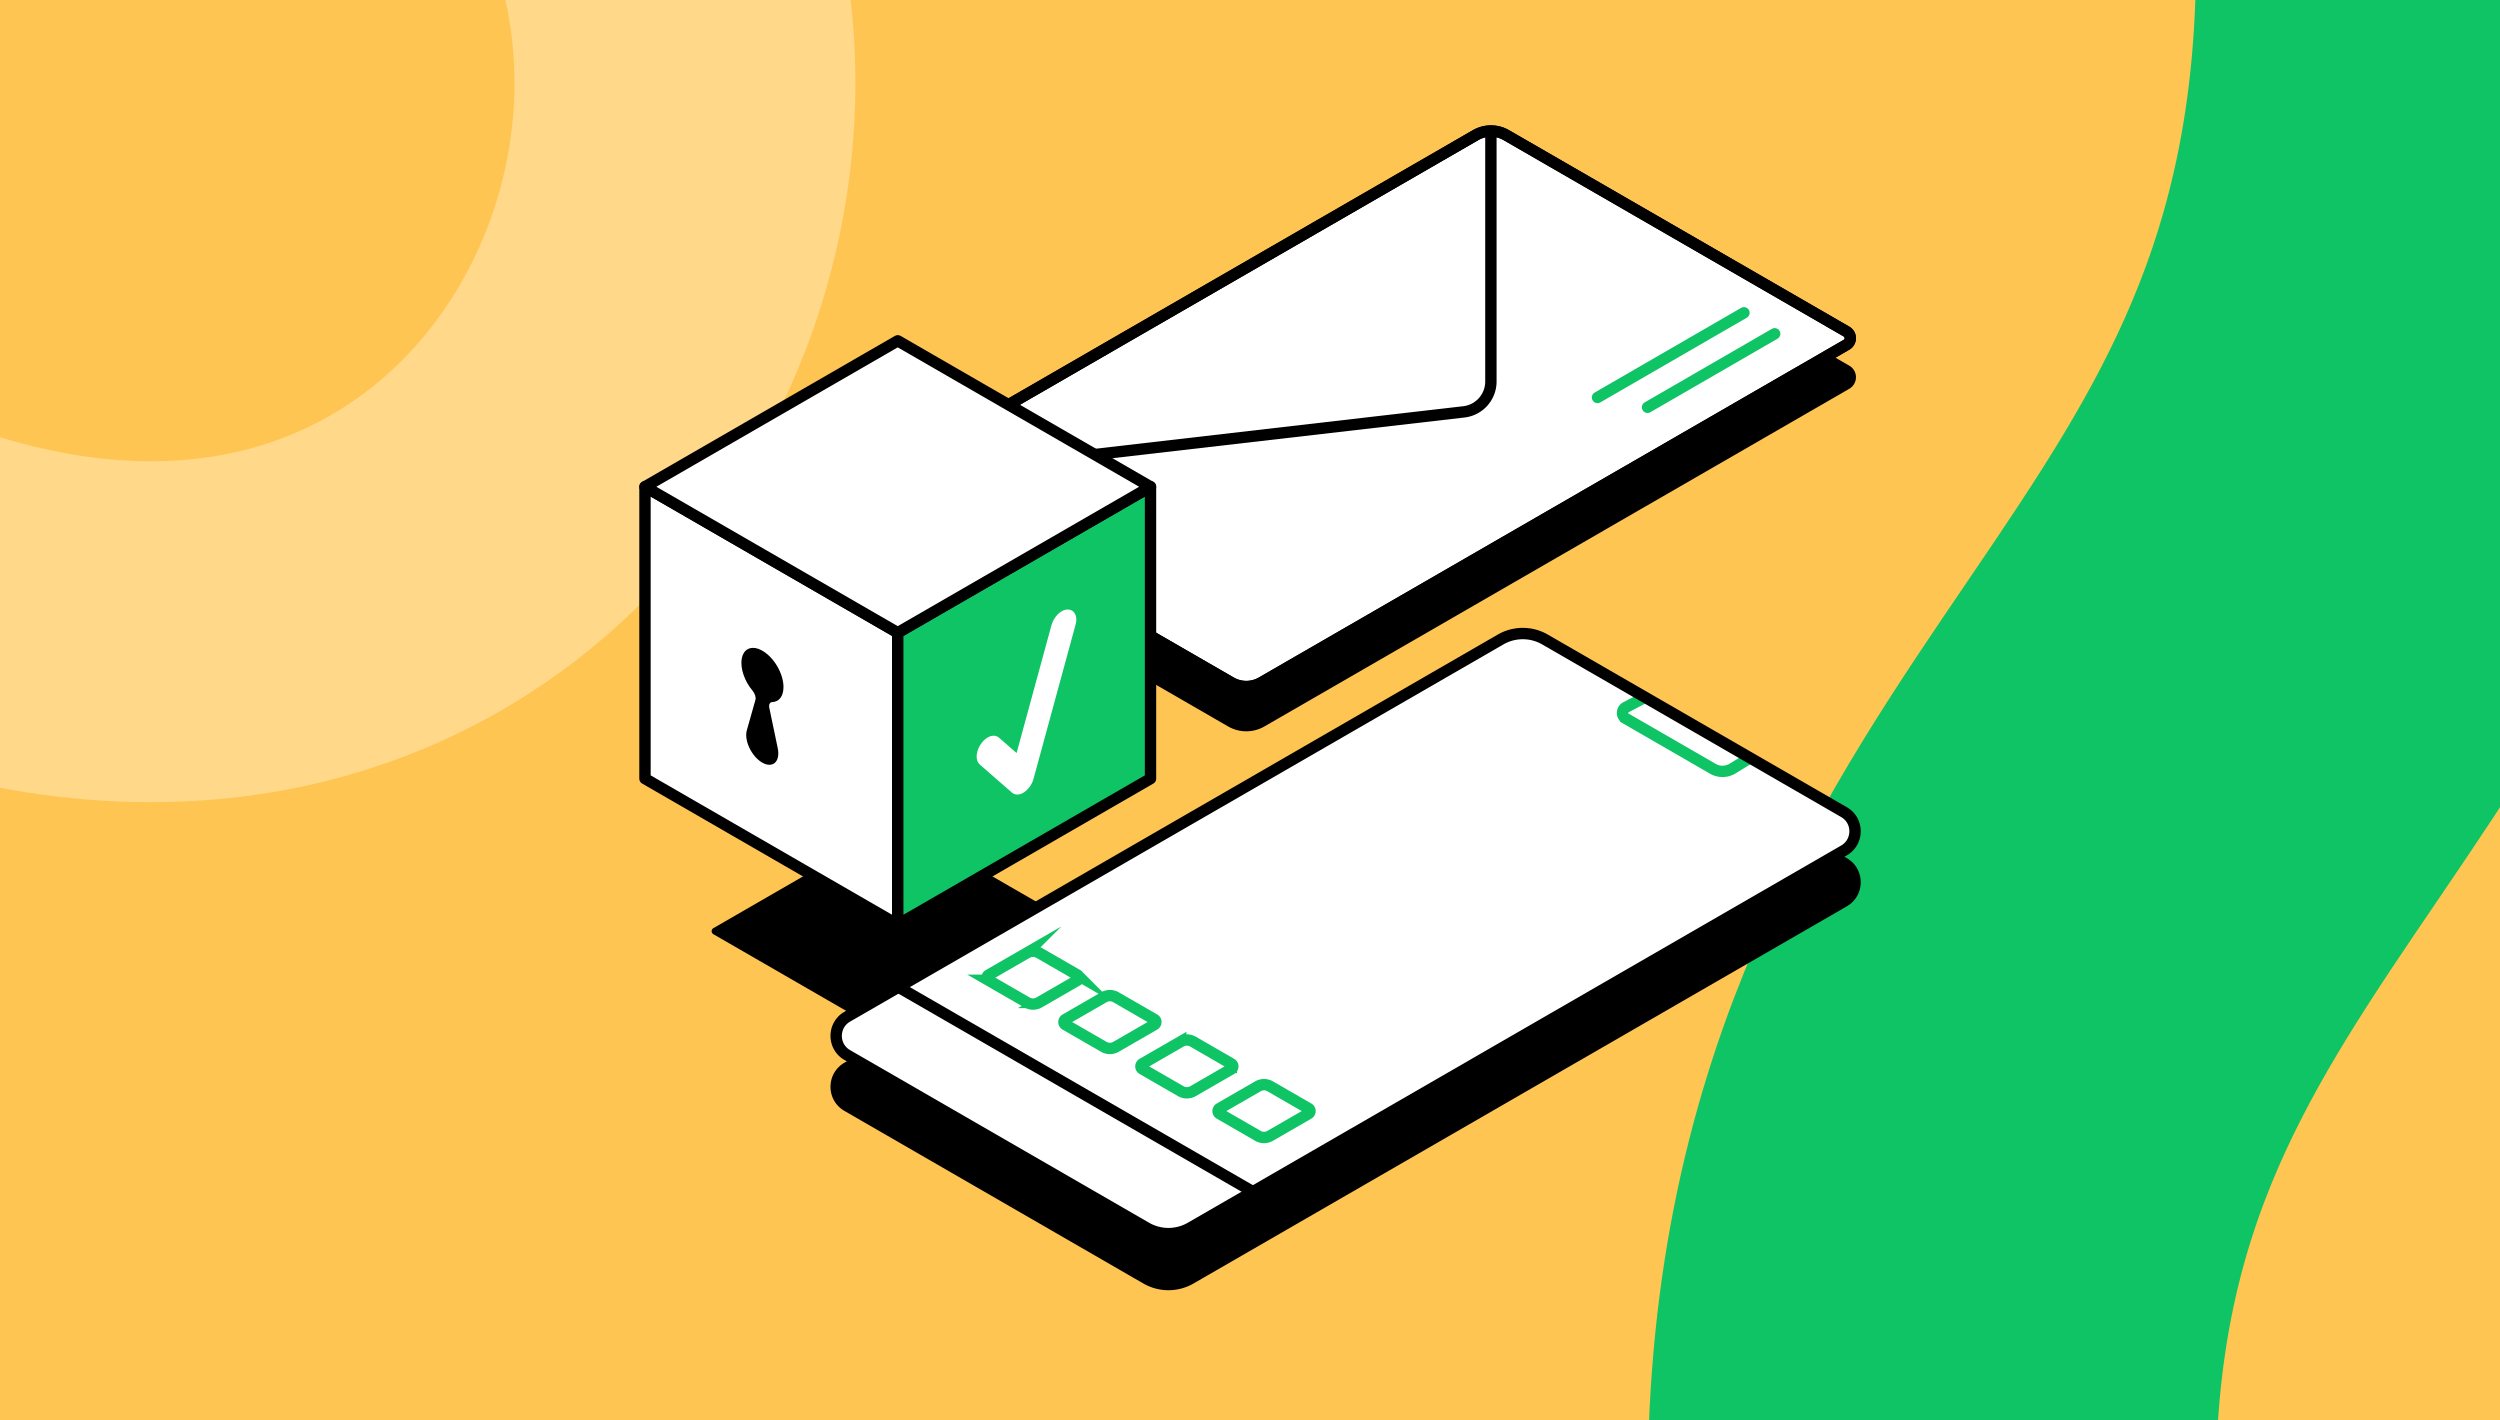 <svg width="440" height="250" fill="none" xmlns="http://www.w3.org/2000/svg"><rect width="100%" height="100%" fill="#808080" stroke="none"/><g clip-path="url(#a)"><path fill="#FFC552" d="M0 0h440v250H0z"/><path d="M340 261.5c0-123.5 96.5-139 96.5-268.5" stroke="#0FC465" stroke-width="100"/><path d="M-37 94C73 151 142 54 114.5-19" stroke="#FFD88A" stroke-width="60"/><path d="m156.775 92.42 59.881 34.57c1.667.96 3.721.96 5.379 0l102.942-59.432a1.346 1.346 0 0 0 0-2.331l-59.88-34.571a5.388 5.388 0 0 0-5.38 0L156.775 90.088a1.347 1.347 0 0 0 0 2.332z" fill="#000" stroke="#000" stroke-width="2" stroke-miterlimit="10" stroke-linejoin="round"/><path d="m156.775 85.543 59.881 34.571a5.388 5.388 0 0 0 5.379 0l102.942-59.432a1.346 1.346 0 0 0 0-2.331l-59.88-34.572a5.388 5.388 0 0 0-5.38 0L156.775 83.213c-.896.511-.896 1.811 0 2.331z" fill="#fff" stroke="#000" stroke-width="2" stroke-miterlimit="10" stroke-linejoin="round"/><path d="m156.103 84.225 101.534-11.736a5.374 5.374 0 0 0 4.761-5.343v-44.12" stroke="#000" stroke-width="2" stroke-miterlimit="10" stroke-linejoin="round"/><path d="m156.775 85.543 59.881 34.571a5.388 5.388 0 0 0 5.379 0l102.942-59.432a1.346 1.346 0 0 0 0-2.331l-59.88-34.572a5.388 5.388 0 0 0-5.38 0L156.775 83.213c-.896.511-.896 1.811 0 2.331z" stroke="#000" stroke-width="2" stroke-miterlimit="10" stroke-linejoin="round"/><path d="m281.163 69.952 25.776-14.9M289.967 71.682l22.378-12.937" stroke="#0FC465" stroke-width="2" stroke-miterlimit="10" stroke-linecap="round" stroke-linejoin="round"/><path d="m157.995 144.626-32.438 18.729a.615.615 0 0 0 0 1.067l31.828 18.37c.385.224.852.224 1.237 0l31.828-18.37a.615.615 0 0 0 0-1.067l-32.455-18.729z" fill="#000"/><path d="M158.003 111.355v51.372l-44.486-25.686V85.668l44.486 25.687z" fill="#fff" stroke="#000" stroke-width="2" stroke-miterlimit="10" stroke-linejoin="round"/><path d="M202.49 85.668v51.373l-44.487 25.686v-51.372l44.487-25.687z" fill="#0FC465" stroke="#000" stroke-width="2" stroke-miterlimit="10" stroke-linejoin="round"/><path d="m202.49 85.668-44.487 25.687-44.486-25.687 44.486-25.686 44.487 25.686z" fill="#fff" stroke="#000" stroke-width="2" stroke-miterlimit="10" stroke-linejoin="round"/><path d="M134.2 114.546c2.053 1.184 3.703 4.044 3.694 6.402-.009 1.631-.807 2.582-1.981 2.618-.422.018-.637.43-.512 1.031l1.48 7.082c.493 2.349-.861 3.614-2.735 2.538-1.865-1.076-3.209-3.9-2.707-5.675l1.515-5.362c.125-.448-.081-1.112-.502-1.614-1.363-1.613-2.215-3.882-1.901-5.666.269-1.533 1.444-2.214 2.905-1.712.251.098.502.215.744.358z" fill="#000"/><path d="M188.997 107.75c-.332-.376-.807-.537-1.336-.457-.26.036-.529.135-.789.287-.816.475-1.533 1.444-1.82 2.475l-6.132 22.476-3.084-2.689c-.52-.449-1.264-.467-2-.045-.457.26-.878.672-1.219 1.183-.896 1.336-.968 2.887-.152 3.604l5.63 4.904c.269.234.592.35.95.35a2.06 2.06 0 0 0 1.04-.305c.108-.063.216-.134.323-.215.69-.52 1.264-1.381 1.497-2.259l7.397-27.13c.242-.887.134-1.685-.305-2.179z" fill="#fff"/><path d="m324.538 158.648-114.992 66.389a7.816 7.816 0 0 1-7.8 0l-52.628-30.384c-2.6-1.497-2.6-5.254 0-6.751l114.992-66.39a7.821 7.821 0 0 1 7.8 0l52.628 30.385c2.6 1.497 2.6 5.244 0 6.751z" fill="#000" stroke="#000" stroke-width="2" stroke-miterlimit="10"/><path d="m324.538 149.682-114.992 66.39a7.816 7.816 0 0 1-7.8 0l-52.628-30.384c-2.6-1.497-2.6-5.254 0-6.751l114.992-66.39a7.816 7.816 0 0 1 7.8 0l52.628 30.384c2.6 1.498 2.6 5.245 0 6.751z" fill="#fff"/><path d="m158.138 173.737 62.373 36.005" stroke="#000" stroke-width="2" stroke-miterlimit="10"/><path d="m307.997 133.374-3.138 1.936a3.41 3.41 0 0 1-3.389 0l-15.34-8.858a1.127 1.127 0 0 1 0-1.954l3.407-1.784" stroke="#0FC465" stroke-width="2" stroke-miterlimit="10"/><path d="m324.538 149.682-114.992 66.39a7.816 7.816 0 0 1-7.8 0l-52.628-30.384c-2.6-1.497-2.6-5.254 0-6.751l114.992-66.39a7.816 7.816 0 0 1 7.8 0l52.628 30.384c2.6 1.498 2.6 5.245 0 6.751z" stroke="#000" stroke-width="2" stroke-miterlimit="10"/><path d="m221.39 199.907-6.742-3.891a.538.538 0 0 1 0-.932l6.742-3.891a2.161 2.161 0 0 1 2.161 0l6.742 3.891a.539.539 0 0 1 0 .932l-6.742 3.891a2.161 2.161 0 0 1-2.161 0zM209.968 183.33l6.742 3.891a.538.538 0 0 1 0 .932l-6.742 3.891a2.161 2.161 0 0 1-2.161 0l-6.742-3.891a.538.538 0 0 1 0-.932l6.742-3.891a2.161 2.161 0 0 1 2.161 0zM203.163 180.345l-6.742 3.891a2.166 2.166 0 0 1-2.161 0l-6.742-3.891a.54.54 0 0 1 0-.933l6.742-3.891a2.166 2.166 0 0 1 2.161 0l6.742 3.891c.359.197.359.717 0 .933zM189.634 172.535l-6.742 3.891a2.161 2.161 0 0 1-2.161 0l-6.742-3.891a.539.539 0 0 1 0-.932l6.742-3.891a2.161 2.161 0 0 1 2.161 0l6.742 3.891a.538.538 0 0 1 0 .932z" fill="#fff" stroke="#0FC465" stroke-width="2" stroke-miterlimit="10"/></g><defs><clipPath id="a"><path fill="#fff" d="M0 0h440v250H0z"/></clipPath></defs></svg>